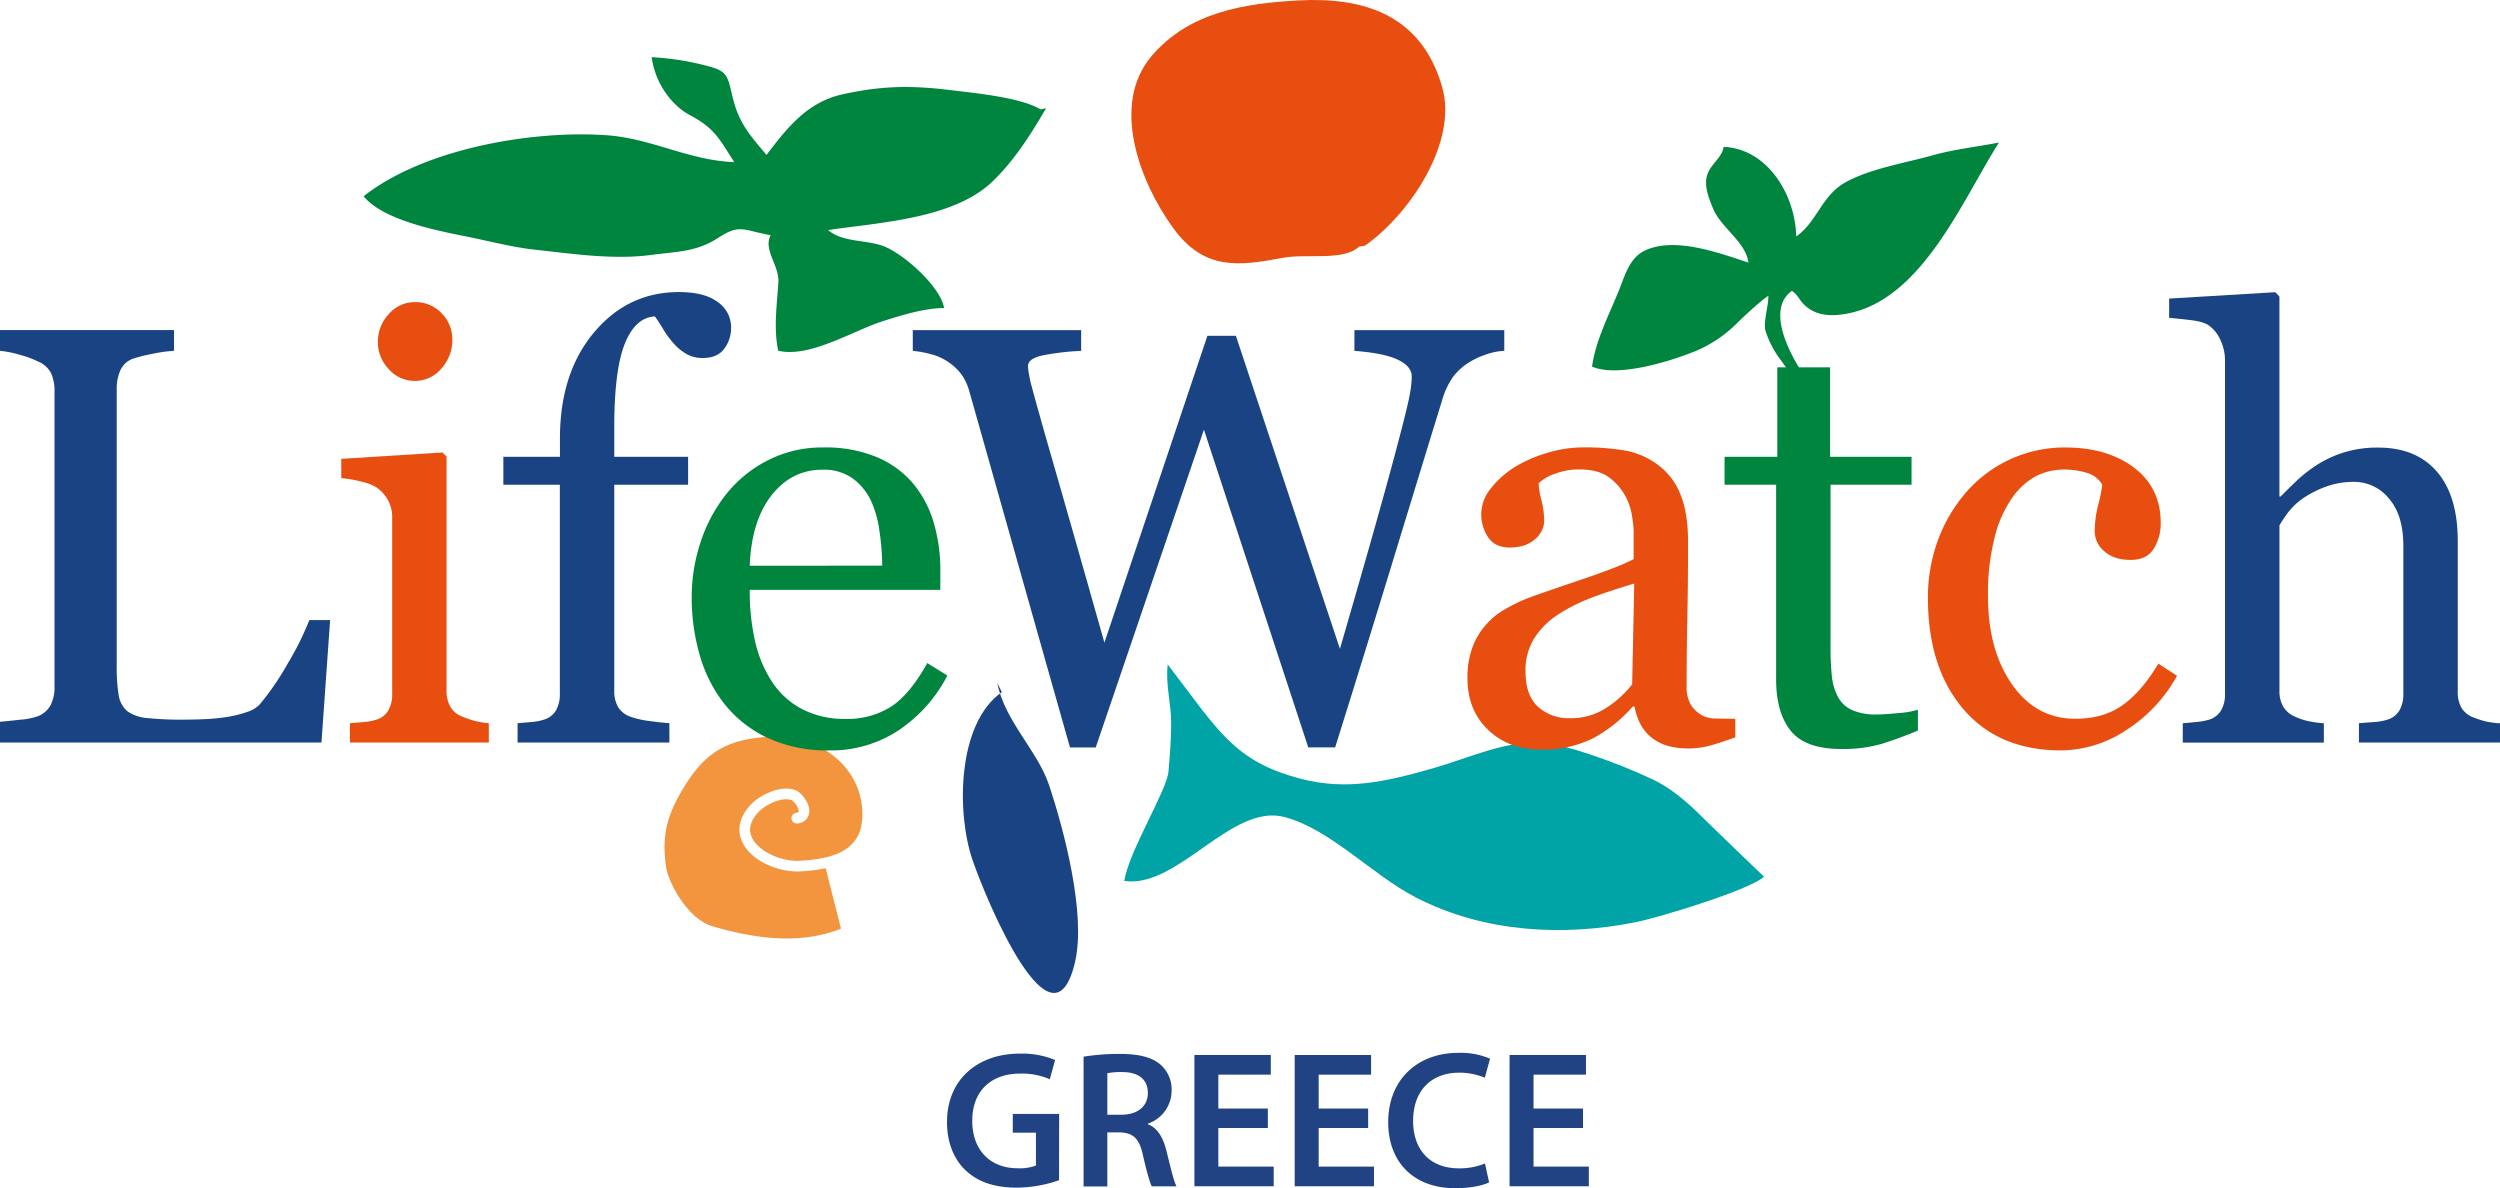 <svg xmlns="http://www.w3.org/2000/svg" width="277.1mm" height="131.7mm" viewBox="0 0 785.49 373.33"><defs><style>
      .a53925df-ea97-4e79-9b68-34a683a8bf17 {
        fill: #f3953f;
      }

      .b14481cc-1ca2-41d0-98ae-1d4bb404513c {
        fill: #00853e;
      }

      .e5a24f25-0b96-4362-a4f7-397d1f8c7667 {
        fill: #00a3a6;
      }

      .aa954535-50ec-44fe-adf6-04829eb5911c {
        fill: #e84e0f;
      }

      .baf29760-601e-45dd-b93e-f310eff9bff3 {
        fill: #194383;
      }

      .fa701483-4096-4a91-988a-fdb00ddb549e {
        fill: #224383;
      }
    </style></defs><g id="ec4f7eeb-005f-4399-8a84-c49ebca3f175" data-name="Livello 2"><g id="e8f6c751-b92c-4e77-8da5-9e654bec9dc2" data-name="Livello 1"><g><path class="a53925df-ea97-4e79-9b68-34a683a8bf17" d="M270.91,254.4c.27,4.55-.69,8-2.94,10.49-3,3.37-8.34,5.14-16.76,5.57-6.07.31-13.1-3.15-15-7.39-1.17-2.57-.44-5.26,2.18-8,2.13-2.23,7.19-4.77,10.27-3.68.71.25,2.38,2.32,2.27,3.54,0,.13,0,.34-.78.47a1.68,1.68,0,1,0,.56,3.31,3.84,3.84,0,0,0,3.57-3.5c.22-2.7-2.34-6.22-4.5-7-4.63-1.62-11,1.59-13.81,4.53-3.56,3.72-4.56,7.88-2.81,11.72,2.84,6.2,11.69,9.67,18.26,9.33a49.21,49.21,0,0,0,8-1l4.82,19c-14,5.52-28.8,2.56-40.25-.71-8.13-2.31-14-14.09-14.67-18.39-1.46-10.06,0-16.35,5.91-25.9,6.83-11,13.94-14.86,28.19-15.4C255.92,231,270,239.61,270.91,254.4Z"></path><path class="b14481cc-1ca2-41d0-98ae-1d4bb404513c" d="M541.59,46.14c14.14.69,22.56,15.58,22.77,28.16,6.65-4.64,8-13,15.7-17.14,7.9-4.27,18.55-5.94,27.23-8.38,6.79-1.9,13.88-2.64,20.79-4-11.34,17.73-23.93,49-47.32,53.68-5.51,1.09-10.53.84-14.22-3.06-1.35-1.43-1.8-2.93-3.55-4-10.27,7.35,3.85,28.18,10,34.23-2.77,3.22-7.14,2-6,3.16-.7-6.36-4.74-11.92-8.41-16.94a31,31,0,0,1-3.78-7.63c-1-2.71,1-8.5.79-11.26-2.24,1.39-8,6.74-10.08,8.83a40.17,40.17,0,0,1-14,9c-7.69,3-23.38,7.8-31.3,4.4,1.22-8.53,5.34-16.22,8.51-24.11,1.88-4.68,3.32-10.13,8.17-12.39,9.54-4.45,23.77,1,32.47,3.82-.87-6.51-8.64-11-11.09-16.9-1.15-2.79-2.66-6.49-2.13-9.59.66-3.87,4.06-5.66,5.2-8.91Z"></path><path class="b14481cc-1ca2-41d0-98ae-1d4bb404513c" d="M326.92,34.37c-6.23-3.79-20.91-5.16-28.72-6.11-12.14-1.47-21.42-1.29-33.46,1.37-11,2.43-17.28,10.32-23.91,19.05-5.26-6.32-8.72-9.89-10.73-18.52-1.77-7.58-1.88-8-10.11-10a86.54,86.54,0,0,0-15.24-2.2c1.33,9.56,7.51,15.84,11.86,18.13,8.1,4.27,9.45,7.71,14.1,14.85-14.26-.52-25.85-7.41-39.92-8.43-23.73-1.72-57.74,4.3-76.54,19.15,6.13,7.58,23.39,10.86,32.4,12.67,7.23,1.45,14.2,3.34,21.57,4.14,12.17,1.33,24.61,3.21,36.49,1.62,8.29-1.1,14.08-.93,20.86-5.31,7-4.54,7.74-2.44,16.56-.89-2.41,4.69,2.79,9.47,2.43,14.93-.48,7.23-1.52,14.26-.06,21.37,9.66,2.37,23.35-6.16,32.5-9.15,6.25-2,13.17-4.17,19.62-4.27-1-6.64-13-17.35-19.33-19.55-5.54-1.93-12.56-1.06-17.12-4.94,16.09-2.38,39.25-3.5,51.51-15.1,7-6.67,12.26-15.08,17-23.17"></path><path class="e5a24f25-0b96-4362-a4f7-397d1f8c7667" d="M554.24,275.45c-4.22,4.07-32.86,12.82-40.35,14.31-22.48,4.47-47.39,3.41-69.12-7.83-13.71-7.09-27-21.59-41.31-25.25-16.63-4.26-33.41,22.59-50.24,20.11,1.6-9.58,13.39-28.4,13.9-34.33.42-4.9.9-10.66.85-15.59-.06-6.2-1.8-11.76-1.08-18.11,15.87,20.72,20.74,30.43,41.77,35.92,14.44,3.78,26.83.94,41.66-3.31,11.79-3.38,22.87-8.84,34.65-8,6.07.43,21.69,5.57,34.39,11.56,4.84,2.28,9.64,6.08,14.3,10.63C541.22,263,554.24,275.45,554.24,275.45Z"></path><path class="aa954535-50ec-44fe-adf6-04829eb5911c" d="M428.84,77.2c13.82-9.66,29.27-32.28,24.3-49.78C446.69,4.71,428.64-1,407.87.14c-17.06.94-34.31,3.71-46,17.42-12.95,15.15-3.93,39.36,6.71,54.05,9.78,13.49,20.58,12,34.59,9.38,7.27-1.37,19.05,1.12,23.86-3.52"></path><path class="baf29760-601e-45dd-b93e-f310eff9bff3" d="M314.77,217.47c-14.08,9.81-14.29,38-9.19,52.78,4.57,13.28,25.24,62.51,32.23,31.84,3.43-15-3.5-41.42-8.27-55.61-3.57-10.59-13.89-20-16.2-31.89"></path><g><path class="baf29760-601e-45dd-b93e-f310eff9bff3" d="M103.72,194.83,101,233.31H0v-6.53q2.16-.18,6.25-.64A21.5,21.5,0,0,0,12,225a7.79,7.79,0,0,0,3.91-3.47,12.37,12.37,0,0,0,1.22-5.84V122.92a13.6,13.6,0,0,0-1-5.48A7.87,7.87,0,0,0,12,113.61a30,30,0,0,0-5.81-2.14A32.79,32.79,0,0,0,0,110.23v-6.52H54.67v6.52a42.75,42.75,0,0,0-6.65.92,50.14,50.14,0,0,0-5.93,1.45,6.88,6.88,0,0,0-4.27,3.74A14,14,0,0,0,36.67,122V209a56,56,0,0,0,.6,9.36A8.35,8.35,0,0,0,40,223.46a12.51,12.51,0,0,0,6.24,2.15,103.6,103.6,0,0,0,11.6.5q3.36,0,7-.18a61.43,61.43,0,0,0,6.92-.73,37,37,0,0,0,5.87-1.5,9.35,9.35,0,0,0,4-2.41,82.56,82.56,0,0,0,8.69-12.68,91.54,91.54,0,0,0,6.87-13.78Z"></path><path class="aa954535-50ec-44fe-adf6-04829eb5911c" d="M153.59,233.31H109.94v-6.08l4.35-.36a17,17,0,0,0,3.89-.73,6.56,6.56,0,0,0,3.8-2.87,10.23,10.23,0,0,0,1.24-5.33V162.48a10.9,10.9,0,0,0-1.32-5.32,11.78,11.78,0,0,0-3.68-4.06,16.83,16.83,0,0,0-5-1.86,36.26,36.26,0,0,0-6-1v-6.07l31.8-2,1.28,1.28v73.37a10.33,10.33,0,0,0,1.22,5.29,7.24,7.24,0,0,0,3.87,3.1,29.61,29.61,0,0,0,3.91,1.33,24.48,24.48,0,0,0,4.27.68ZM142.12,106.66a13.41,13.41,0,0,1-3.43,9.13,10.86,10.86,0,0,1-8.46,3.89,10.7,10.7,0,0,1-8.09-3.71,12.17,12.17,0,0,1-3.42-8.48,12.67,12.67,0,0,1,3.42-8.8,10.65,10.65,0,0,1,8.09-3.76,11.26,11.26,0,0,1,8.55,3.53A11.61,11.61,0,0,1,142.12,106.66Z"></path><path class="baf29760-601e-45dd-b93e-f310eff9bff3" d="M229.7,102.73a10.89,10.89,0,0,1-2.2,6.92q-2.19,2.84-6.67,2.83a10.2,10.2,0,0,1-5-1.18,15.4,15.4,0,0,1-4-3.2,30,30,0,0,1-3.39-4.56c-1-1.7-1.92-3.08-2.65-4.11q-6.14.27-9.47,8.54T193,134.31v9.22H216.2v8.78H193V217a9.87,9.87,0,0,0,1.23,5.21,7.51,7.51,0,0,0,3.9,3,28.22,28.22,0,0,0,5.87,1.33q3.66.49,6.32.68v6.08h-47.7v-6.08l4.35-.36a16.4,16.4,0,0,0,3.89-.74,6.52,6.52,0,0,0,3.8-2.87,10.31,10.31,0,0,0,1.24-5.35v-65.6H158.15v-8.78h17.78v-5.75q0-20.53,10.67-33.27t26.7-12.73q8.16,0,12.28,3.19A9.53,9.53,0,0,1,229.7,102.73Z"></path><path class="b14481cc-1ca2-41d0-98ae-1d4bb404513c" d="M297.66,212.25a46.14,46.14,0,0,1-15.23,17.15,38.49,38.49,0,0,1-21.91,6.38,44.66,44.66,0,0,1-19.12-3.84,37.5,37.5,0,0,1-13.53-10.44,44.43,44.43,0,0,1-7.93-15.37,64.93,64.93,0,0,1-2.61-18.58,54.56,54.56,0,0,1,2.8-17.25,48.41,48.41,0,0,1,8.2-15.23,39.5,39.5,0,0,1,13-10.48,37.46,37.46,0,0,1,17.37-4,41.89,41.89,0,0,1,16.95,3.1,30.23,30.23,0,0,1,11.46,8.5,34,34,0,0,1,6.27,12.06,52.61,52.61,0,0,1,2.07,15.08v6H235.56a71.39,71.39,0,0,0,1.69,16.2,38.91,38.91,0,0,0,5.38,12.79A25.57,25.57,0,0,0,252,222.8a29,29,0,0,0,13.79,3.08,25.54,25.54,0,0,0,14.11-3.81q5.93-3.81,11.45-13.74Zm-20.48-34.52a74.31,74.31,0,0,0-.87-10.93,33.16,33.16,0,0,0-2.78-9.74,18.5,18.5,0,0,0-5.75-6.83,15.61,15.61,0,0,0-9.4-2.65q-9.6,0-15.93,8t-6.89,22.18Z"></path><path class="baf29760-601e-45dd-b93e-f310eff9bff3" d="M472.64,110.23a20.56,20.56,0,0,0-5.31,1,25.85,25.85,0,0,0-5.57,2.51,18.93,18.93,0,0,0-5.17,4.61,23.93,23.93,0,0,0-3.43,7.25q-6.5,21.09-15.09,49.23t-18.57,60h-8.45L378.27,135l-34,99.85h-8.08q-9.06-31.93-18.75-66.29t-13-46a16.24,16.24,0,0,0-2.42-5,17,17,0,0,0-4.35-4,16.8,16.8,0,0,0-5.35-2.32,32,32,0,0,0-5.53-1v-6.52H339.7v6.52a82,82,0,0,0-11.84,1.37Q323,112.6,323,115a13.65,13.65,0,0,0,.28,2.42c.18,1,.33,1.81.45,2.41q2.1,8,7.46,26.58T347,201.92l32.36-96.41h8.95L421,203.86q6.6-22.67,11.37-39.61t7.89-29q2.21-8.49,2.75-11.64a31.53,31.53,0,0,0,.55-5.34q0-3.11-4.25-5.2t-13.76-2.83v-6.52h47.09Z"></path><path class="aa954535-50ec-44fe-adf6-04829eb5911c" d="M545.23,231.67q-4.29,1.53-7.53,2.49a26.23,26.23,0,0,1-7.34,1q-7.12,0-11.36-3.34T513.57,222H513a44.49,44.49,0,0,1-12.64,10.05,35.31,35.31,0,0,1-16.27,3.47q-10.07,0-16.55-6.22t-6.48-16.26a27.58,27.58,0,0,1,1.46-9.32,22.07,22.07,0,0,1,4.35-7.4,21.76,21.76,0,0,1,6-4.89,53.1,53.1,0,0,1,7-3.43q4.1-1.54,16.57-5.75t16.84-6.58v-9a38.5,38.5,0,0,0-.5-4.52,19,19,0,0,0-2.12-6.33,18.09,18.09,0,0,0-5.11-5.83q-3.32-2.49-9.37-2.49a21.12,21.12,0,0,0-7.74,1.4,14,14,0,0,0-5,2.93,24.3,24.3,0,0,0,.87,5.32,27.15,27.15,0,0,1,.87,6.49,7.72,7.72,0,0,1-2.89,5.77c-1.93,1.74-4.6,2.62-8,2.62q-4.59,0-6.74-3.25a12.83,12.83,0,0,1-2.15-7.25,13,13,0,0,1,2.95-8,29.77,29.77,0,0,1,7.69-6.85,42,42,0,0,1,9.91-4.33,38.66,38.66,0,0,1,11.37-1.78,74.18,74.18,0,0,1,13.32,1,24.42,24.42,0,0,1,10.33,4.53,21.1,21.1,0,0,1,7,9.2q2.41,5.81,2.41,15,0,13.1-.22,23.2t-.23,22.09a11.38,11.38,0,0,0,1.22,5.68,10.06,10.06,0,0,0,3.76,3.57,9.27,9.27,0,0,0,4.3.91q2.94.09,6,.09Zm-31.76-48.31q-7.73,2.29-13.54,4.49a54.68,54.68,0,0,0-10.81,5.51,24.79,24.79,0,0,0-7.18,7.38,18.91,18.91,0,0,0-2.63,10.14q0,7.62,3.94,11.2a14.35,14.35,0,0,0,10,3.58,20.42,20.42,0,0,0,11.33-3.17,32.93,32.93,0,0,0,8.24-7.48Z"></path><path class="b14481cc-1ca2-41d0-98ae-1d4bb404513c" d="M602.6,229.55q-5.91,2.44-11.18,4.11a43.34,43.34,0,0,1-12.91,1.67q-11.28,0-15.87-5.72t-4.59-16.16V152.31h-16.2v-8.78h16.57V115.41H575v28.12h25.61v8.78H575.15v50.63a89.62,89.62,0,0,0,.41,9.51,17.79,17.79,0,0,0,2,6.66,9.34,9.34,0,0,0,4.37,4,18.45,18.45,0,0,0,7.82,1.38c1.51,0,3.74-.15,6.67-.44A27.63,27.63,0,0,0,602.6,223Z"></path><path class="aa954535-50ec-44fe-adf6-04829eb5911c" d="M647.61,235.78q-19.65,0-30.75-13t-11.11-34.87a52.13,52.13,0,0,1,3-17.8,48.94,48.94,0,0,1,8.68-15.05,40.88,40.88,0,0,1,31.42-14.46q13.32,0,21.68,6.36t8.36,17.34a15,15,0,0,1-2.19,8.1q-2.19,3.53-7.21,3.52-5.37,0-8.34-2.73a8.19,8.19,0,0,1-3-6.11,34.29,34.29,0,0,1,1.09-8.43,46.22,46.22,0,0,0,1.28-6.34,8.17,8.17,0,0,0-4.94-3.78,24.93,24.93,0,0,0-7.05-1,19.74,19.74,0,0,0-8.45,1.88,21.71,21.71,0,0,0-7.8,6.91,37,37,0,0,0-5.53,12.37,71.11,71.11,0,0,0-2.13,18.59q0,17,7.58,27.79t19.87,10.76q8.91,0,14.92-4.33t11.16-13l5.87,3.83a47.26,47.26,0,0,1-16,17.09A37.67,37.67,0,0,1,647.61,235.78Z"></path><path class="baf29760-601e-45dd-b93e-f310eff9bff3" d="M785.49,233.31H741.17v-6.08q2.1-.18,4.68-.36a17.39,17.39,0,0,0,4.22-.74,6.58,6.58,0,0,0,3.8-2.88,10.25,10.25,0,0,0,1.25-5.36V171.46q0-9.61-4.53-14.83a14,14,0,0,0-11-5.22,25.06,25.06,0,0,0-8.82,1.51,33,33,0,0,0-7.26,3.71,21.53,21.53,0,0,0-4.75,4.57q-1.65,2.3-2.56,3.85V217a9.59,9.59,0,0,0,1.24,5.12,7.94,7.94,0,0,0,3.81,3.12,19.78,19.78,0,0,0,4.17,1.37,33.82,33.82,0,0,0,4.73.64v6.08H685.82v-6.08c1.39-.12,2.84-.26,4.36-.41a20.58,20.58,0,0,0,3.82-.69,6.73,6.73,0,0,0,3.82-2.87,10,10,0,0,0,1.27-5.34V113.12a14.91,14.91,0,0,0-1.41-6.21,11.06,11.06,0,0,0-3.68-4.66c-1.09-.78-3-1.35-5.78-1.68s-5-.57-6.68-.69V93.81l33.37-2,1.28,1.37V156h.37c2-2,3.83-3.8,5.47-5.35a43.12,43.12,0,0,1,6.48-4.9,34.54,34.54,0,0,1,8.16-3.66,35.29,35.29,0,0,1,10.54-1.46q12,0,18.53,7.64t6.48,22v46.93a10.13,10.13,0,0,0,1.15,5.17,7.54,7.54,0,0,0,3.82,3.06,31.56,31.56,0,0,0,3.83,1.24,27.73,27.73,0,0,0,4.47.59Z"></path></g></g><g><path class="fa701483-4096-4a91-988a-fdb00ddb549e" d="M332.75,370.82a40.92,40.92,0,0,1-13.29,2.33c-7,0-12.24-1.78-16.15-5.51-3.68-3.49-5.82-8.93-5.76-15.18,0-13,9.31-21.42,22.95-21.42a27.37,27.37,0,0,1,11,2l-1.65,6.06a22.23,22.23,0,0,0-9.37-1.78c-8.81,0-15,5.21-15,14.82,0,9.36,5.75,14.93,14.32,14.93a14.4,14.4,0,0,0,5.69-.86V355.89h-7.28V350h14.57Z"></path><path class="fa701483-4096-4a91-988a-fdb00ddb549e" d="M340.45,332a71.45,71.45,0,0,1,11.39-.86c5.93,0,10,1,12.73,3.31a10.45,10.45,0,0,1,3.55,8.26,11,11,0,0,1-7.47,10.34v.19c2.94,1.1,4.71,4,5.75,8,1.29,5.14,2.39,9.91,3.25,11.5h-7.77c-.62-1.22-1.6-4.59-2.76-9.73-1.16-5.39-3.12-7.1-7.4-7.22h-3.8v17h-7.47Zm7.47,18.24h4.47c5.08,0,8.26-2.69,8.26-6.79,0-4.53-3.18-6.61-8.08-6.61a22.15,22.15,0,0,0-4.65.36Z"></path><path class="fa701483-4096-4a91-988a-fdb00ddb549e" d="M398.35,354.42H382.8v12.12h17.39v6.18H375.28V331.47h24v6.18H382.8V348.3h15.55Z"></path><path class="fa701483-4096-4a91-988a-fdb00ddb549e" d="M429.87,354.42H414.32v12.12H431.7v6.18H406.79V331.47h24v6.18H414.32V348.3h15.55Z"></path><path class="fa701483-4096-4a91-988a-fdb00ddb549e" d="M467.87,371.5c-1.77.92-5.69,1.83-10.65,1.83-13.09,0-21.05-8.2-21.05-20.74,0-13.59,9.43-21.79,22-21.79a23.82,23.82,0,0,1,10,1.83l-1.65,6a20,20,0,0,0-8.08-1.59c-8.39,0-14.44,5.26-14.44,15.18,0,9.06,5.32,14.87,14.38,14.87a21,21,0,0,0,8.2-1.53Z"></path><path class="fa701483-4096-4a91-988a-fdb00ddb549e" d="M497.37,354.42H481.83v12.12h17.38v6.18H474.3V331.47h24v6.18H481.83V348.3h15.54Z"></path></g></g></g></svg>